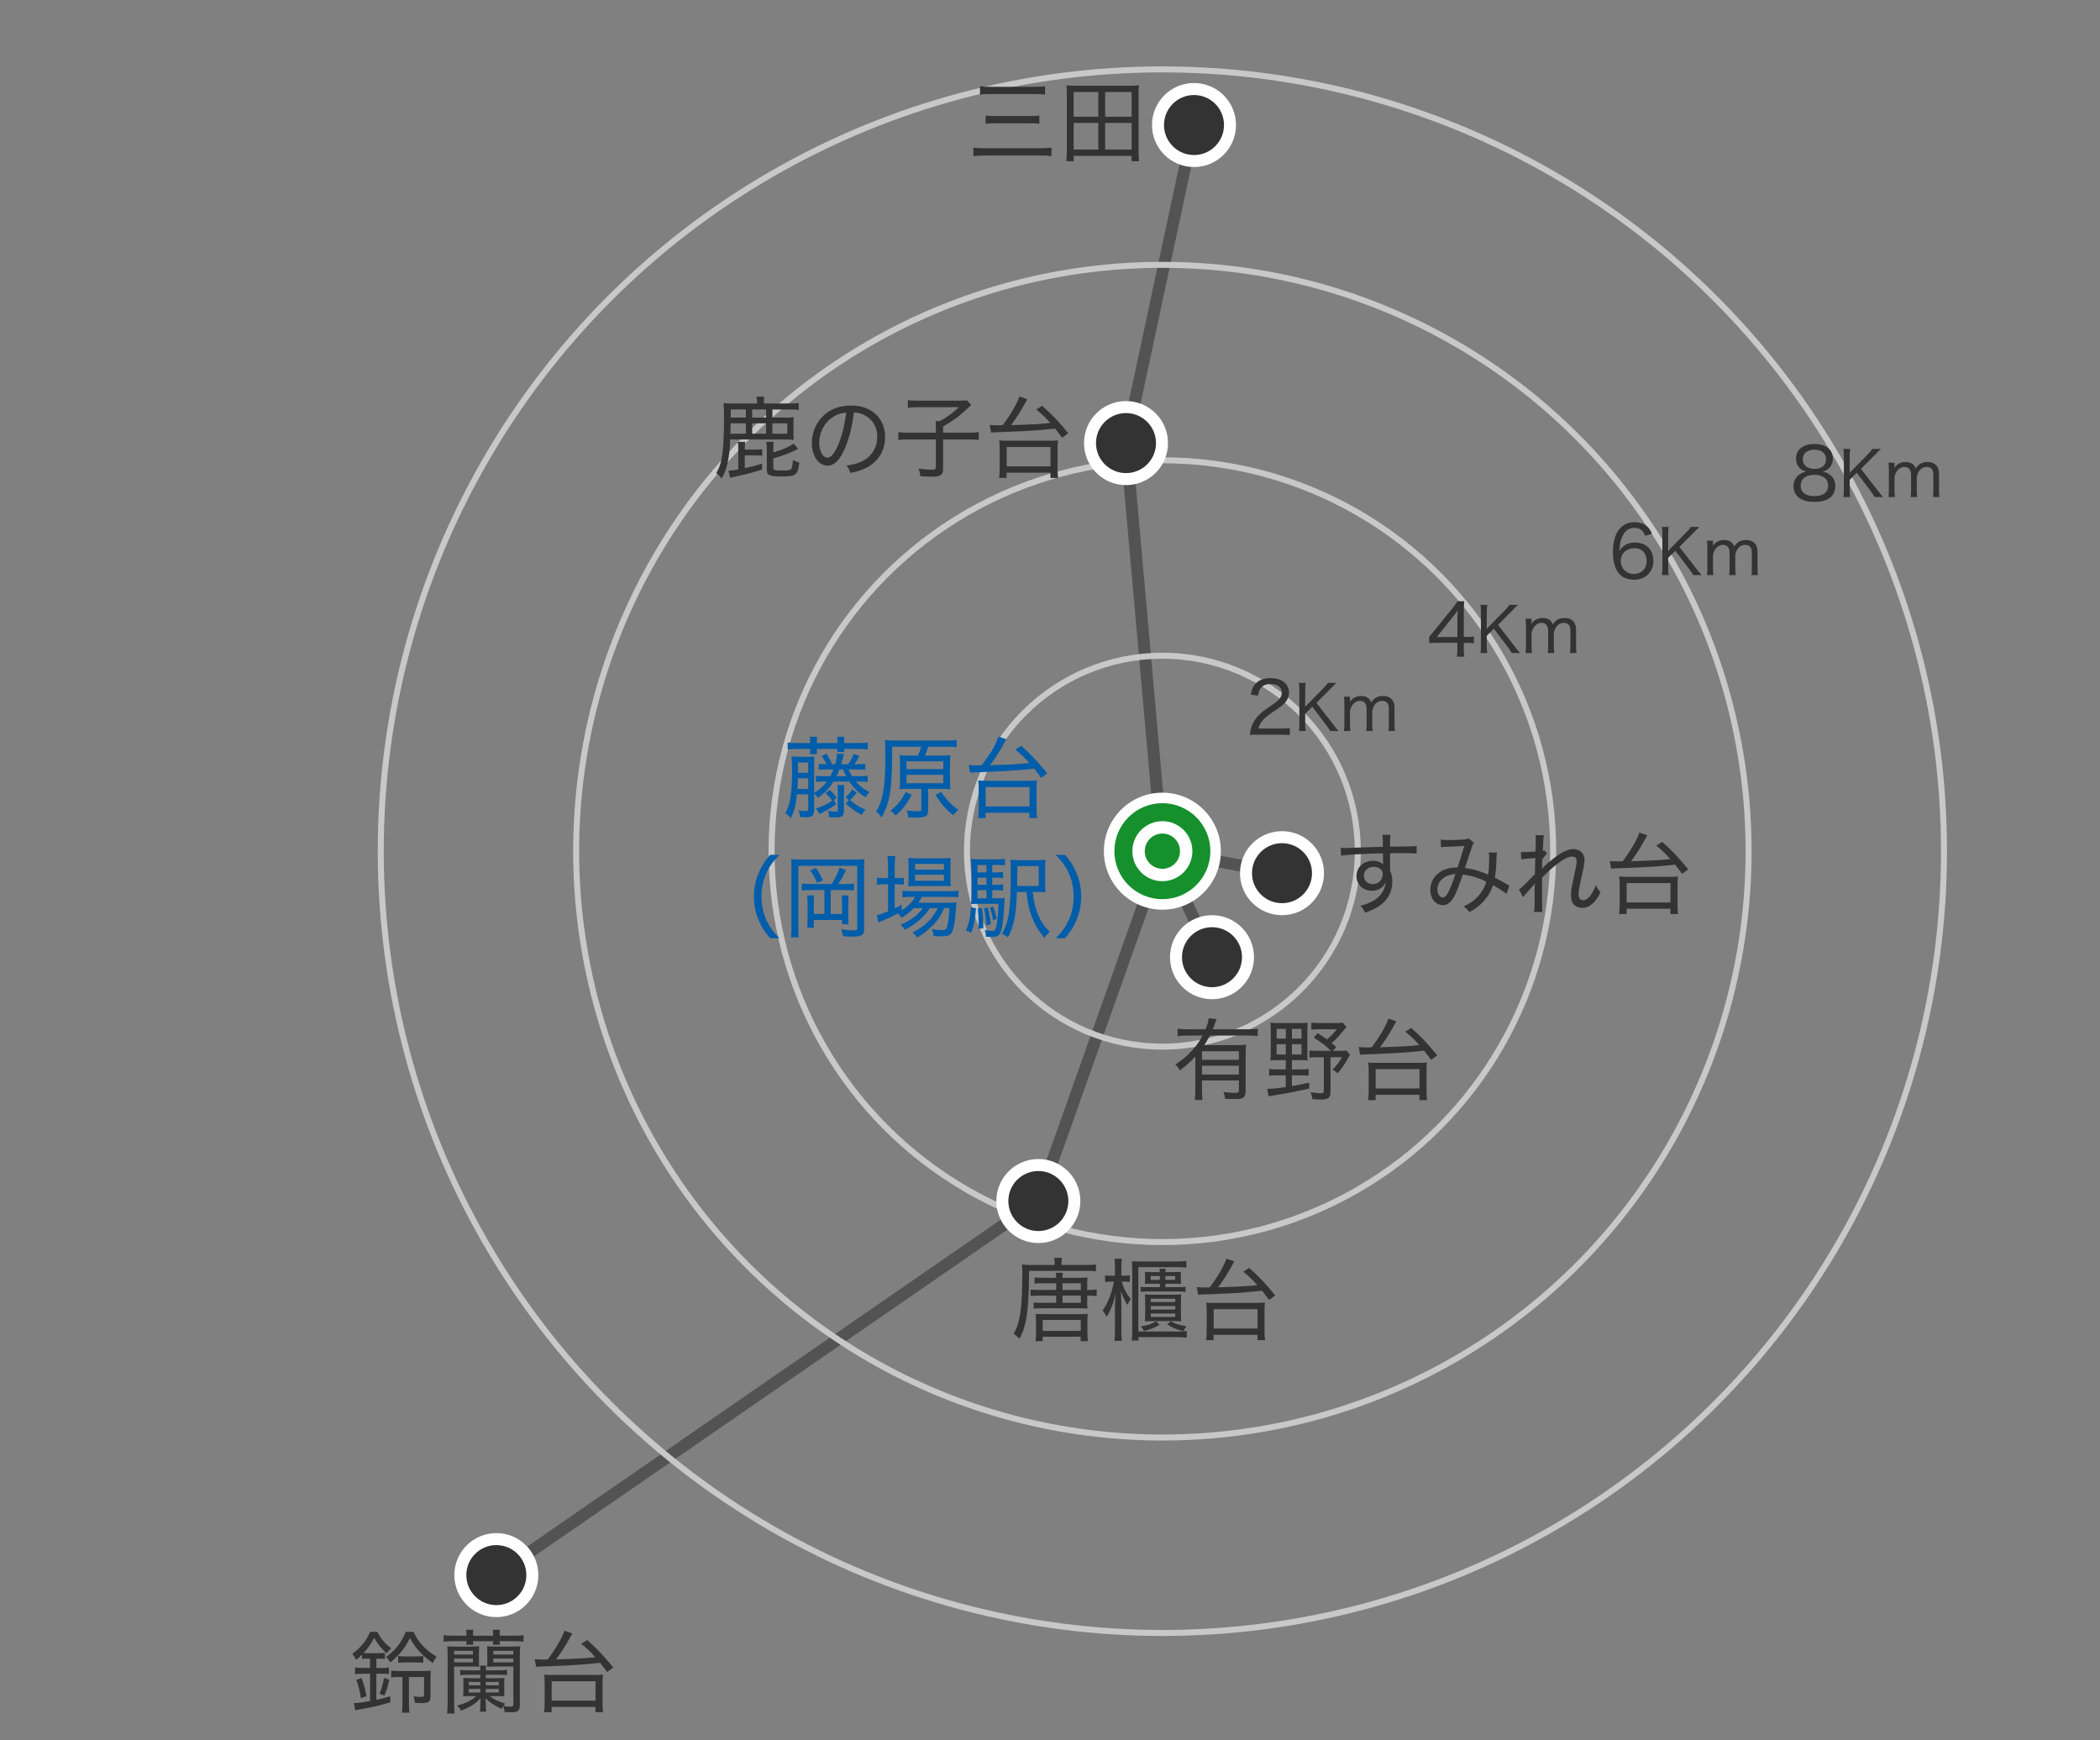 <?xml version="1.0" encoding="utf-8"?>
<!-- Generator: Adobe Illustrator 15.0.0, SVG Export Plug-In . SVG Version: 6.00 Build 0)  -->
<!DOCTYPE svg PUBLIC "-//W3C//DTD SVG 1.1//EN" "http://www.w3.org/Graphics/SVG/1.1/DTD/svg11.dtd">
<svg version="1.1" id="レイヤー_1" xmlns="http://www.w3.org/2000/svg" xmlns:xlink="http://www.w3.org/1999/xlink" x="0px"
	 y="0px" width="350px" height="290px" viewBox="0 0 350 290" enable-background="new 0 0 350 290" xml:space="preserve">
<rect x="0" y="0" width="350" height="290" fill="#808080" stroke="none"/>
<polyline fill="none" stroke="#535353" stroke-width="2" stroke-miterlimit="10" points="199,20.833 187.667,73.833 
	193.729,141.834 173.058,200.13 82.724,262.464 "/>
<polyline fill="none" stroke="#535353" stroke-width="2" stroke-miterlimit="10" points="202,159.5 193.729,141.834 213.667,145.5 
	"/>
<circle fill="none" stroke="#C8C8C8" stroke-miterlimit="10" cx="193.729" cy="141.834" r="32.568"/>
<circle fill="none" stroke="#C8C8C8" stroke-miterlimit="10" cx="193.729" cy="141.834" r="65.136"/>
<circle fill="none" stroke="#C8C8C8" stroke-miterlimit="10" cx="193.729" cy="141.834" r="97.703"/>
<circle fill="none" stroke="#C8C8C8" stroke-miterlimit="10" cx="193.729" cy="141.834" r="130.271"/>
<g>
	<path fill="#333333" d="M175.254,26.018c-0.51-0.075-0.944-0.105-1.814-0.105h-9.27c-0.855,0-1.38,0.03-1.936,0.105v-1.41
		c0.511,0.06,1.051,0.09,1.905,0.09h9.27c0.795,0,1.32-0.03,1.845-0.09V26.018z M163.33,14.364c0.465,0.075,0.93,0.105,1.77,0.105
		h7.229c0.87,0,1.335-0.03,1.845-0.105v1.395c-0.524-0.06-1.005-0.09-1.845-0.09h-7.215c-0.854,0-1.305,0.03-1.784,0.09V14.364z
		 M164.274,19.253c0.391,0.06,0.855,0.09,1.605,0.09h5.744c0.69,0,1.141-0.03,1.605-0.09v1.365c-0.495-0.06-0.915-0.075-1.605-0.075
		h-5.729c-0.72,0-1.2,0.03-1.62,0.075V19.253z"/>
	<path fill="#333333" d="M188.604,26.858v-0.885h-9.66v0.885h-1.229c0.06-0.54,0.09-1.065,0.09-1.785v-9.33
		c0-0.57-0.015-1.02-0.075-1.53c0.57,0.06,1.05,0.075,1.71,0.075h8.67c0.675,0,1.155-0.015,1.725-0.075
		c-0.06,0.48-0.075,0.915-0.075,1.515v9.345c0,0.72,0.03,1.275,0.091,1.785H188.604z M178.944,19.448h4.11v-4.11h-4.11V19.448z
		 M178.944,24.923h4.11v-4.44h-4.11V24.923z M184.194,19.448h4.41v-4.11h-4.41V19.448z M184.194,24.923h4.41v-4.44h-4.41V24.923z"/>
</g>
<g>
	<path fill="#333333" d="M199.222,176.037c-0.825,0.93-1.44,1.471-2.58,2.325c-0.24-0.435-0.39-0.63-0.765-0.976
		c1.05-0.66,1.92-1.395,2.835-2.385c0.72-0.779,1.199-1.47,1.71-2.444h-2.445c-0.705,0-1.215,0.03-1.71,0.09v-1.229
		c0.48,0.06,0.975,0.09,1.71,0.09h2.955c0.3-0.75,0.435-1.215,0.524-1.846l1.306,0.181c-0.09,0.165-0.105,0.225-0.315,0.825
		c-0.135,0.359-0.194,0.539-0.33,0.84h5.82c0.705,0,1.215-0.03,1.68-0.09v1.229c-0.465-0.06-1.035-0.09-1.68-0.09h-6.3
		c-0.391,0.75-0.615,1.125-0.915,1.59h5.34c0.765,0,1.17-0.015,1.604-0.06c-0.045,0.465-0.06,0.944-0.06,1.739v6
		c0,0.569-0.135,0.899-0.45,1.11c-0.255,0.149-0.6,0.209-1.335,0.209c-0.42,0-1.035-0.015-1.649-0.045
		c-0.046-0.494-0.105-0.734-0.271-1.14c0.795,0.104,1.26,0.136,1.845,0.136c0.63,0,0.735-0.061,0.735-0.451v-1.604h-6.149v1.485
		c0,0.779,0.015,1.26,0.074,1.77h-1.274c0.06-0.525,0.09-1.095,0.09-1.77V176.037z M206.481,175.168h-6.149v1.424h6.149V175.168z
		 M200.332,177.582v1.471h6.149v-1.471H200.332z"/>
	<path fill="#333333" d="M213.082,176.652c-0.57,0-1.051,0.016-1.351,0.061c0.045-0.36,0.061-0.871,0.061-1.44v-3.479
		c0-0.615-0.016-1.006-0.061-1.381c0.45,0.045,0.885,0.061,1.41,0.061h3.435c0.66,0,1.021-0.016,1.365-0.061
		c-0.03,0.33-0.045,0.75-0.045,1.381v3.539c0,0.705,0.015,1.065,0.045,1.381c-0.27-0.045-0.72-0.061-1.305-0.061h-1.32v1.545h1.47
		c0.585,0,0.9-0.016,1.32-0.075v1.14c-0.42-0.06-0.705-0.074-1.32-0.074h-1.47v1.785c1.005-0.166,1.545-0.271,2.865-0.586l0.03,0.99
		c-2.221,0.51-3.585,0.78-5.565,1.096c-0.615,0.09-0.795,0.119-1.2,0.225l-0.255-1.26c0.78,0,1.65-0.09,3.105-0.301v-1.949h-1.44
		c-0.569,0-0.915,0.015-1.335,0.074v-1.14c0.375,0.06,0.78,0.075,1.351,0.075h1.425v-1.545H213.082z M212.767,171.447v1.62h1.53
		v-1.62H212.767z M212.767,173.998v1.709h1.53v-1.709H212.767z M215.316,173.067h1.605v-1.62h-1.605V173.067z M215.316,175.707
		h1.605v-1.709h-1.605V175.707z M224.406,171.133c-0.18,0.195-0.18,0.195-0.69,0.824c-0.585,0.721-1.005,1.17-1.77,1.86
		c0.27,0.226,0.39,0.33,0.78,0.66l-0.615,0.63h1.14c0.585,0,0.885-0.016,1.155-0.061l0.585,0.721c-0.78,1.455-1.245,2.13-2.04,3.074
		c-0.3-0.27-0.51-0.42-0.87-0.6c0.72-0.72,1.05-1.17,1.575-2.07h-1.905v5.836c0,0.93-0.404,1.215-1.68,1.215
		c-0.405,0-0.765-0.016-1.365-0.076c-0.074-0.539-0.12-0.75-0.27-1.17c0.735,0.136,1.245,0.195,1.665,0.195
		c0.435,0,0.54-0.074,0.54-0.359v-5.641h-1.08c-0.585,0-0.945,0.016-1.32,0.076v-1.216c0.405,0.06,0.675,0.075,1.32,0.075h2.265
		c-0.81-0.811-1.53-1.365-2.865-2.205l0.66-0.75c0.735,0.465,1.021,0.66,1.545,1.051c0.66-0.556,1.186-1.111,1.65-1.695h-2.955
		c-0.555,0-0.9,0.015-1.305,0.074v-1.185c0.375,0.06,0.75,0.075,1.364,0.075h2.7c0.585,0,0.885-0.016,1.155-0.061L224.406,171.133z"
		/>
	<path fill="#333333" d="M226.462,174.463c0.314,0.045,0.765,0.074,1.215,0.074c0.06,0,0.84-0.015,0.93-0.015
		c1.29-1.681,2.475-3.72,2.79-4.784l1.32,0.449c-0.045,0.075-0.045,0.075-0.511,0.915c-0.614,1.125-1.364,2.295-2.189,3.405
		c3.899-0.121,4.319-0.15,6.54-0.36c-0.931-1.035-1.32-1.396-2.355-2.25l1.005-0.614c1.726,1.545,2.641,2.52,4.335,4.574l-1.02,0.75
		c-0.57-0.766-0.766-1.02-1.17-1.53c-2.025,0.226-2.641,0.271-5.085,0.421c-1.35,0.074-2.085,0.104-3.285,0.149
		c-0.285,0-0.81,0.015-1.545,0.045c-0.255,0.015-0.314,0.015-0.75,0.06L226.462,174.463z M228.021,183.312
		c0.061-0.525,0.09-0.976,0.09-1.5v-3.51c0-0.465-0.029-0.855-0.074-1.26c0.3,0.045,0.689,0.059,1.274,0.059h7.215
		c0.6,0,0.99-0.014,1.305-0.059c-0.06,0.42-0.075,0.734-0.075,1.26v3.51c0,0.569,0.03,1.035,0.091,1.5h-1.275v-0.885h-7.305v0.885
		H228.021z M229.281,181.377h7.305v-3.225h-7.305V181.377z"/>
</g>
<g>
	<path fill="#333333" d="M175.776,210.547c0-0.359-0.03-0.659-0.09-0.944h1.32c-0.061,0.3-0.091,0.569-0.091,0.96v0.225h4.17
		c0.675,0,1.186-0.029,1.575-0.09v1.141c-0.405-0.061-0.825-0.075-1.5-0.075h-9.645c-0.015,4.185-0.165,6.374-0.525,8.234
		c-0.27,1.319-0.569,2.175-1.095,3.09c-0.33-0.375-0.51-0.54-0.944-0.84c0.494-0.885,0.75-1.575,0.96-2.67
		c0.194-0.96,0.314-2.069,0.375-3.329c0.06-1.275,0.104-3.031,0.104-3.976c0-0.765-0.015-1.125-0.075-1.56
		c0.48,0.06,0.885,0.074,1.71,0.074h3.75V210.547z M176.031,213.832h-2.43c-0.45,0-0.87,0.016-1.185,0.061v-1.051
		c0.329,0.061,0.614,0.076,1.17,0.076h2.444c-0.015-0.391-0.03-0.631-0.075-0.84h1.186c-0.045,0.194-0.061,0.42-0.061,0.84h2.955
		c0.585,0,0.9-0.016,1.215-0.061c-0.029,0.3-0.045,0.645-0.045,1.064v1.021h0.345c0.585,0,0.915-0.03,1.23-0.09v1.125
		c-0.57-0.06-0.735-0.075-1.23-0.075h-0.345v1.141c0,0.434,0.016,0.719,0.045,1.004c-0.375-0.029-0.689-0.045-1.185-0.045h-6.54
		c-0.555,0-0.899,0.016-1.245,0.075v-1.034c0.301,0.029,0.601,0.045,1.215,0.045h2.535v-1.186h-2.895
		c-0.63,0-1.021,0.016-1.365,0.061v-1.08c0.3,0.045,0.675,0.06,1.35,0.06h2.91V213.832z M173.781,223.477h-1.199
		c0.06-0.479,0.09-0.854,0.09-1.319v-2.13c0-0.45-0.016-0.75-0.061-1.096c0.36,0.031,0.795,0.045,1.32,0.045h6.104
		c0.51,0,0.9-0.014,1.26-0.045c-0.045,0.36-0.06,0.676-0.06,1.186v2.055c0,0.465,0.015,0.84,0.09,1.305h-1.215v-0.734h-6.33V223.477
		z M173.781,221.768h6.345v-1.815h-6.345V221.768z M180.142,214.942v-1.11h-3.061v1.11H180.142z M177.081,217.088h3.061v-1.186
		h-3.061V217.088z"/>
	<path fill="#333333" d="M185.212,213.562c-0.436,0-0.811,0.029-1.035,0.061v-1.11c0.255,0.045,0.54,0.06,1.035,0.06h0.614v-1.26
		c0-0.811-0.015-1.186-0.074-1.561h1.215c-0.061,0.391-0.075,0.826-0.075,1.545v1.275h0.45c0.435,0,0.66-0.015,0.96-0.06v1.11
		c-0.285-0.045-0.585-0.061-0.945-0.061h-0.405c0.346,1.17,0.766,1.965,1.53,2.91c-0.285,0.359-0.314,0.435-0.57,0.975
		c-0.494-0.75-0.81-1.439-1.095-2.34c0.045,1.125,0.075,1.845,0.075,2.16v4.395c0,0.779,0.03,1.305,0.09,1.77h-1.245
		c0.061-0.449,0.09-1.035,0.09-1.77v-3.84c0-0.314,0.03-1.064,0.105-2.25c-0.375,1.635-0.78,2.7-1.5,3.855
		c-0.21-0.451-0.405-0.75-0.675-1.035c0.945-1.365,1.484-2.73,1.905-4.83H185.212z M189.741,223.372h-1.125
		c0.061-0.495,0.091-1.035,0.091-1.62v-10.064c0-0.6-0.016-1.064-0.061-1.529c0.465,0.029,0.84,0.045,1.545,0.045h6
		c0.615,0,1.05-0.031,1.529-0.105v1.125c-0.404-0.045-0.81-0.075-1.425-0.075h-6.569v10.725h6.63c0.6,0,0.989-0.03,1.439-0.09v1.125
		c-0.465-0.06-0.915-0.091-1.529-0.091h-6.525V223.372z M193.312,213.907h-1.11c-0.899,0-1.095,0-1.395,0.03
		c0.03-0.285,0.045-0.42,0.045-0.766v-0.465c0-0.345-0.015-0.479-0.045-0.779c0.27,0.029,0.675,0.045,1.395,0.045h1.11
		c-0.016-0.256-0.03-0.36-0.061-0.555h1.035c-0.03,0.18-0.045,0.314-0.06,0.555h1.26c0.735,0,1.064-0.016,1.365-0.045
		c-0.045,0.3-0.045,0.42-0.045,0.779v0.465c0,0.346,0.015,0.496,0.045,0.766c-0.21-0.03-0.48-0.03-1.365-0.03h-1.26v0.57h2.175
		c0.57,0,0.84-0.015,1.185-0.06v0.854c-0.375-0.045-0.645-0.06-1.185-0.06h-5.145c-0.525,0-0.795,0.015-1.141,0.06v-0.854
		c0.315,0.045,0.57,0.06,1.141,0.06h2.055V213.907z M193.267,220.732c-0.78,0.494-1.5,0.779-2.61,1.064
		c-0.149-0.33-0.27-0.51-0.51-0.795c1.125-0.15,1.74-0.359,2.52-0.824L193.267,220.732z M196.821,218.812
		c0,0.689,0.015,1.08,0.06,1.365c-0.39-0.031-0.795-0.045-1.515-0.045h-3c-0.705,0-1.08,0.014-1.56,0.045
		c0.045-0.301,0.06-0.676,0.06-1.365v-1.68c0-0.615-0.015-1.051-0.045-1.44c0.465,0.03,0.811,0.045,1.455,0.045h3.18
		c0.735,0,0.99-0.015,1.41-0.06c-0.03,0.42-0.045,0.81-0.045,1.455V218.812z M191.781,212.633v0.629h1.53v-0.629H191.781z
		 M191.797,216.967h4.079v-0.555h-4.079V216.967z M191.797,218.213h4.079v-0.586h-4.079V218.213z M191.797,219.442h4.079v-0.57
		h-4.079V219.442z M194.227,213.262h1.635v-0.629h-1.635V213.262z M195.126,220.162c0.811,0.465,1.44,0.66,2.625,0.825
		c-0.225,0.284-0.359,0.495-0.51,0.825c-1.125-0.271-1.89-0.586-2.715-1.125L195.126,220.162z"/>
	<path fill="#333333" d="M199.462,214.463c0.314,0.045,0.765,0.074,1.215,0.074c0.06,0,0.84-0.015,0.93-0.015
		c1.29-1.681,2.475-3.72,2.79-4.784l1.32,0.449c-0.045,0.075-0.045,0.075-0.511,0.915c-0.614,1.125-1.364,2.295-2.189,3.405
		c3.899-0.121,4.319-0.15,6.54-0.36c-0.931-1.035-1.32-1.396-2.355-2.25l1.005-0.614c1.726,1.545,2.641,2.52,4.335,4.574l-1.02,0.75
		c-0.57-0.766-0.766-1.02-1.17-1.53c-2.025,0.226-2.641,0.271-5.085,0.421c-1.35,0.074-2.085,0.104-3.285,0.149
		c-0.285,0-0.81,0.015-1.545,0.045c-0.255,0.015-0.314,0.015-0.75,0.06L199.462,214.463z M201.021,223.312
		c0.061-0.525,0.09-0.976,0.09-1.5v-3.51c0-0.465-0.029-0.855-0.074-1.26c0.3,0.045,0.689,0.059,1.274,0.059h7.215
		c0.6,0,0.99-0.014,1.305-0.059c-0.06,0.42-0.075,0.734-0.075,1.26v3.51c0,0.569,0.03,1.035,0.091,1.5h-1.275v-0.885h-7.305v0.885
		H201.021z M202.281,221.377h7.305v-3.225h-7.305V221.377z"/>
</g>
<g>
	<path fill="#333333" d="M61.317,276.387c-0.359,0-0.705,0.016-0.975,0.061v-0.734c-0.345,0.345-0.525,0.51-0.99,0.885
		c-0.225-0.495-0.314-0.615-0.66-0.99c1.471-1.109,2.34-2.16,3-3.689h1.2c0.6,1.185,1.11,1.785,2.31,2.76
		c-0.314,0.255-0.51,0.479-0.765,0.84c-1.02-0.99-1.485-1.575-2.085-2.609c-0.479,0.975-0.945,1.635-1.755,2.534
		c0.315,0.03,0.435,0.03,0.72,0.03h1.875c0.436,0,0.69-0.016,0.96-0.061v1.035c-0.285-0.045-0.54-0.061-0.975-0.061h-0.45v1.545
		h0.795c0.57,0,0.99-0.014,1.305-0.074v1.095c-0.39-0.045-0.705-0.06-1.305-0.06h-0.795v4.35c0.975-0.21,1.335-0.301,2.325-0.6v1.02
		c-1.65,0.495-3.015,0.811-4.98,1.154c-0.435,0.076-0.63,0.121-0.869,0.181l-0.226-1.215c0.69,0,1.335-0.091,2.7-0.33v-4.56h-1.08
		c-0.6,0-1.02,0.029-1.425,0.074v-1.109c0.42,0.061,0.81,0.074,1.439,0.074h1.065v-1.545H61.317z M60.147,282.973
		c-0.194-1.275-0.359-1.905-0.765-3.061l0.885-0.3c0.39,1.095,0.615,1.905,0.825,3.03L60.147,282.973z M63.253,282.237
		c0.39-0.99,0.569-1.62,0.734-2.655l0.915,0.315c-0.255,1.065-0.45,1.68-0.825,2.64L63.253,282.237z M68.922,271.918
		c0.57,1.185,1.035,1.859,1.875,2.654c0.556,0.555,1.17,1.006,1.95,1.471c-0.255,0.375-0.435,0.719-0.6,1.08
		c-1.755-1.216-2.88-2.431-3.825-4.17c-0.915,1.799-1.71,2.774-3.27,4.064c-0.285-0.436-0.45-0.66-0.705-0.93
		c1.5-1.021,2.535-2.34,3.285-4.17H68.922z M66.673,279.447c-0.705,0-0.945,0.016-1.471,0.075v-1.155
		c0.42,0.061,0.795,0.075,1.575,0.075h3.57c0.765,0,1.154-0.015,1.454-0.06c-0.045,0.39-0.06,0.734-0.06,1.424v2.836
		c0,0.944-0.3,1.154-1.59,1.154c-0.285,0-0.615-0.015-0.99-0.045c-0.045-0.465-0.104-0.734-0.225-1.095
		c0.465,0.075,0.84,0.104,1.2,0.104c0.449,0,0.54-0.06,0.54-0.345v-2.97h-2.521v4.26c0,0.825,0.03,1.26,0.09,1.68h-1.26
		c0.061-0.39,0.09-0.869,0.09-1.695v-4.244H66.673z M66.357,275.922c0.345,0.076,0.645,0.09,1.229,0.09h1.756
		c0.6,0,0.885-0.014,1.199-0.09v1.155c-0.359-0.045-0.614-0.06-1.199-0.06h-1.756c-0.555,0-0.885,0.015-1.229,0.074V275.922z"/>
	<path fill="#333333" d="M77.742,272.428c0-0.36,0-0.555-0.045-0.855h1.186c-0.045,0.301-0.045,0.465-0.045,0.87v0.12h3.345v-0.12
		c0-0.375-0.016-0.569-0.045-0.87h1.185c-0.045,0.285-0.045,0.495-0.045,0.87v0.12h2.4c0.689,0,1.124-0.029,1.574-0.09v1.095
		c-0.465-0.075-0.87-0.09-1.545-0.09h-2.43c0,0.255,0.015,0.375,0.045,0.585h-1.185c0.029-0.24,0.045-0.359,0.045-0.585h-3.345
		c0.015,0.271,0.015,0.36,0.045,0.585h-1.186c0.03-0.21,0.045-0.346,0.045-0.585h-2.25c-0.675,0-1.109,0.03-1.56,0.09v-1.095
		c0.45,0.061,0.885,0.09,1.575,0.09h2.234V272.428z M78.583,274.377c0.6,0,0.869-0.015,1.289-0.06
		c-0.029,0.36-0.045,0.69-0.045,1.095v1.275c0,0.6,0,0.765,0.03,1.05c-0.33-0.03-0.765-0.045-1.305-0.045h-2.865v5.925
		c0,0.824,0.016,1.305,0.09,1.904h-1.26c0.061-0.645,0.09-1.14,0.09-1.949v-7.635c0-0.75-0.015-1.125-0.06-1.62
		c0.39,0.045,0.84,0.06,1.545,0.06H78.583z M75.688,275.697h3.135v-0.615h-3.135V275.697z M75.688,277.002h3.135v-0.629h-3.135
		V277.002z M86.638,284.157c0,0.899-0.346,1.17-1.471,1.17c-0.255,0-0.465-0.015-1.064-0.045c-0.045-0.435-0.105-0.646-0.24-0.976
		c-0.12,0.166-0.15,0.226-0.255,0.45c-1.245-0.585-1.95-1.05-2.685-1.784c0.045,0.629,0.045,0.75,0.045,0.914v0.48
		c0,0.33,0.015,0.585,0.06,0.855h-1.035c0.045-0.256,0.061-0.496,0.061-0.841v-0.465c0-0.284,0.015-0.51,0.045-0.93
		c-0.69,0.69-1.021,0.96-1.665,1.319c-0.555,0.315-0.975,0.51-1.59,0.75c-0.21-0.375-0.375-0.57-0.675-0.824
		c1.529-0.45,2.399-0.885,3.225-1.605h-0.915c-0.495,0-0.915,0.016-1.29,0.03c0.03-0.3,0.045-0.63,0.045-1.005v-0.99
		c0-0.51-0.015-0.75-0.03-1.05c0.36,0.015,0.721,0.03,1.261,0.03h1.59v-0.57h-2.055c-0.556,0-0.945,0.016-1.306,0.061v-0.871
		c0.36,0.061,0.78,0.076,1.32,0.076h2.04c-0.016-0.391-0.016-0.541-0.061-0.795h1.035c-0.045,0.284-0.06,0.494-0.06,0.795h2.189
		c0.601,0,0.96-0.016,1.35-0.076v0.871c-0.374-0.045-0.779-0.061-1.35-0.061h-2.189v0.57h1.875c0.51,0,0.885-0.016,1.229-0.03
		c-0.03,0.315-0.03,0.495-0.03,0.944v1.065c0,0.54,0,0.646,0.03,1.035c-0.36-0.015-0.81-0.03-1.229-0.03h-1.245
		c0.75,0.57,1.439,0.885,2.609,1.26c-0.149,0.18-0.21,0.226-0.314,0.375c0.375,0.075,0.87,0.135,1.17,0.135
		c0.404,0,0.495-0.074,0.495-0.389v-6.315h-3.03c-0.525,0-1.005,0.015-1.35,0.045c0.045-0.33,0.045-0.524,0.045-1.065v-1.26
		c0-0.345-0.016-0.734-0.045-1.095c0.359,0.045,0.765,0.06,1.395,0.06h2.58c0.689,0,1.155-0.015,1.56-0.06
		c-0.06,0.479-0.074,0.931-0.074,1.62V284.157z M80.053,280.258h-1.92v0.569h1.92V280.258z M80.053,281.428h-1.92v0.6h1.92V281.428z
		 M83.143,280.827v-0.569h-2.175v0.569H83.143z M83.143,282.027v-0.6h-2.175v0.6H83.143z M82.228,275.697h3.33v-0.615h-3.33V275.697
		z M82.228,277.002h3.33v-0.629h-3.33V277.002z"/>
	<path fill="#333333" d="M89.128,276.463c0.314,0.045,0.765,0.074,1.215,0.074c0.06,0,0.84-0.015,0.93-0.015
		c1.29-1.681,2.475-3.72,2.79-4.784l1.32,0.449c-0.045,0.075-0.045,0.075-0.511,0.915c-0.614,1.125-1.364,2.295-2.189,3.405
		c3.899-0.121,4.319-0.15,6.54-0.36c-0.931-1.035-1.32-1.396-2.355-2.25l1.005-0.614c1.726,1.545,2.641,2.52,4.335,4.574l-1.02,0.75
		c-0.57-0.766-0.766-1.02-1.17-1.53c-2.025,0.226-2.641,0.271-5.085,0.421c-1.35,0.074-2.085,0.104-3.285,0.149
		c-0.285,0-0.81,0.015-1.545,0.045c-0.255,0.015-0.314,0.015-0.75,0.06L89.128,276.463z M90.688,285.312
		c0.061-0.525,0.09-0.976,0.09-1.5v-3.51c0-0.465-0.029-0.855-0.074-1.26c0.3,0.045,0.689,0.059,1.274,0.059h7.215
		c0.6,0,0.99-0.014,1.305-0.059c-0.06,0.42-0.075,0.734-0.075,1.26v3.51c0,0.569,0.03,1.035,0.091,1.5h-1.275v-0.885h-7.305v0.885
		H90.688z M91.947,283.377h7.305v-3.225h-7.305V283.377z"/>
</g>
<g>
	<path fill="#333333" d="M131.195,69.582c0.51,0,0.78-0.015,1.095-0.06c-0.03,0.36-0.045,0.63-0.045,1.065v1.635
		c0,0.42,0.015,0.735,0.061,1.065c-0.36-0.045-0.676-0.06-1.17-0.06H121.7c-0.06,1.62-0.194,2.79-0.42,3.855
		c-0.225,1.05-0.479,1.71-1.005,2.67c-0.345-0.465-0.404-0.54-0.899-0.915c0.51-0.885,0.734-1.515,0.93-2.61
		c0.24-1.365,0.36-3.51,0.36-6.645c0-1.5-0.016-1.785-0.061-2.415c0.465,0.06,0.885,0.075,1.71,0.075h3.855v-0.18
		c0-0.465-0.03-0.735-0.091-0.975h1.306c-0.061,0.255-0.075,0.495-0.075,0.99v0.165h4.2c0.63,0,1.17-0.03,1.604-0.09v1.155
		c-0.36-0.06-0.765-0.075-1.515-0.075h-2.865v1.35H131.195z M125.811,74.921c0.555,0,0.885-0.015,1.229-0.075v1.095
		c-0.359-0.045-0.645-0.06-1.229-0.06h-1.68v2.13c1.005-0.21,1.62-0.375,2.88-0.765v1.005c-1.92,0.585-2.445,0.735-4.455,1.155
		c-0.15,0.03-0.435,0.105-0.855,0.21l-0.3-1.185c0.511-0.03,0.825-0.06,1.65-0.21v-3.465c0-0.555-0.03-0.84-0.075-1.125h1.23
		c-0.061,0.3-0.075,0.63-0.075,1.125v0.165H125.811z M124.311,70.542h-2.535l-0.045,1.725h2.58V70.542z M124.311,68.231h-2.52v1.35
		h2.52V68.231z M127.686,68.231h-2.325v1.35h2.325V68.231z M127.686,72.266v-1.725h-2.325v1.725H127.686z M128.886,75.386
		c1.604-0.465,2.835-1.02,3.359-1.485l0.78,0.9c-0.465,0.21-0.465,0.21-0.675,0.315c-0.886,0.435-2.19,0.915-3.465,1.275v1.56
		c0,0.39,0.194,0.45,1.574,0.45c1.516,0,1.575-0.06,1.695-1.755c0.495,0.255,0.585,0.285,1.064,0.42
		c-0.255,2.1-0.539,2.325-2.895,2.325c-2.069,0-2.52-0.195-2.52-1.05v-3.585c0-0.495-0.03-0.81-0.075-1.125h1.215
		c-0.045,0.345-0.06,0.6-0.06,1.14V75.386z M131.21,72.266v-1.725h-2.475v1.725H131.21z"/>
	<path fill="#333333" d="M143.841,76.781c1.499-0.795,2.369-2.265,2.369-4.005c0-1.635-0.795-2.955-2.22-3.645
		c-0.524-0.255-0.944-0.36-1.68-0.405c-0.255,2.205-0.795,4.41-1.5,6c-0.855,1.965-1.755,2.865-2.88,2.865
		c-1.515,0-2.625-1.605-2.625-3.795c0-1.56,0.57-3.06,1.605-4.2c1.215-1.335,2.895-2.025,4.935-2.025c3.404,0,5.67,2.1,5.67,5.265
		c0,2.325-1.186,4.185-3.285,5.189c-0.72,0.345-1.35,0.54-2.505,0.78c-0.195-0.6-0.3-0.795-0.646-1.215
		C142.386,77.381,143.105,77.171,143.841,76.781z M138.876,69.461c-1.455,0.915-2.34,2.565-2.34,4.35c0,1.365,0.6,2.445,1.38,2.445
		c0.585,0,1.154-0.69,1.77-2.1c0.6-1.395,1.14-3.54,1.335-5.4C140.15,68.832,139.535,69.026,138.876,69.461z"/>
	<path fill="#333333" d="M155.976,71.201c0-0.405-0.015-0.735-0.045-1.035h0.72c1.26-0.705,1.98-1.23,3.15-2.31h-6.885
		c-0.66,0-1.17,0.03-1.605,0.09v-1.275c0.48,0.06,0.945,0.09,1.605,0.09h7.034c0.646,0,0.93-0.015,1.2-0.06l0.72,0.795
		c-0.45,0.405-0.45,0.405-1.29,1.17c-0.87,0.795-1.875,1.515-3.39,2.385v1.05h4.05c0.915,0,1.365-0.015,1.89-0.09v1.305
		c-0.569-0.075-1.034-0.09-1.875-0.09h-4.064v4.83c0,1.095-0.405,1.38-1.95,1.38c-0.435,0-0.81-0.015-1.845-0.09
		c-0.075-0.6-0.12-0.795-0.3-1.275c0.899,0.135,1.53,0.195,2.16,0.195c0.585,0,0.72-0.075,0.72-0.42v-4.62h-4.365
		c-0.779,0-1.305,0.03-1.89,0.09v-1.305c0.54,0.06,1.065,0.09,1.935,0.09h4.32V71.201z"/>
	<path fill="#333333" d="M164.961,70.796c0.314,0.045,0.765,0.075,1.215,0.075c0.06,0,0.84-0.015,0.93-0.015
		c1.29-1.68,2.475-3.72,2.79-4.785l1.32,0.45c-0.045,0.075-0.045,0.075-0.511,0.915c-0.614,1.125-1.364,2.295-2.189,3.405
		c3.899-0.12,4.319-0.15,6.54-0.36c-0.931-1.035-1.32-1.395-2.355-2.25l1.005-0.615c1.726,1.545,2.641,2.52,4.335,4.575l-1.02,0.75
		c-0.57-0.765-0.766-1.02-1.17-1.53c-2.025,0.225-2.641,0.27-5.085,0.42c-1.35,0.075-2.085,0.105-3.285,0.15
		c-0.285,0-0.81,0.015-1.545,0.045c-0.255,0.015-0.314,0.015-0.75,0.06L164.961,70.796z M166.521,79.646
		c0.061-0.525,0.09-0.975,0.09-1.5v-3.51c0-0.465-0.029-0.855-0.074-1.26c0.3,0.045,0.689,0.06,1.274,0.06h7.215
		c0.6,0,0.99-0.015,1.305-0.06c-0.06,0.42-0.075,0.735-0.075,1.26v3.51c0,0.57,0.03,1.035,0.091,1.5h-1.275v-0.885h-7.305v0.885
		H166.521z M167.78,77.711h7.305v-3.225h-7.305V77.711z"/>
</g>
<g>
	<path fill="#333333" d="M230.464,139.983c-0.016-0.405-0.03-0.555-0.075-0.87h1.35c-0.06,0.465-0.075,0.69-0.075,1.965
		c2.806-0.015,3.945-0.045,4.44-0.105v1.26c-0.57-0.06-1.11-0.075-2.76-0.075c-0.21,0-0.466,0-1.665,0.015c0,0.885,0,0.885,0,2.88
		c0.27,0.645,0.375,1.14,0.375,1.86c0,1.62-0.69,2.955-2.056,3.96c-0.63,0.45-1.26,0.766-2.475,1.215
		c-0.3-0.6-0.405-0.765-0.765-1.154c1.935-0.525,3.09-1.26,3.734-2.431c0.271-0.479,0.391-0.915,0.436-1.515
		c-0.15,0.314-0.24,0.48-0.405,0.66c-0.45,0.51-1.11,0.779-1.89,0.779c-1.47,0-2.55-1.035-2.55-2.444c0-1.47,1.17-2.55,2.774-2.55
		c0.705,0,1.29,0.21,1.665,0.6v-0.105c-0.015-0.135-0.03-0.915-0.03-1.74c-2.564,0.045-6.06,0.24-6.989,0.39l-0.045-1.29
		c0.3,0.015,0.42,0.015,0.645,0.015c0.405,0,0.495,0,2.76-0.09c1.275-0.045,1.936-0.06,3.615-0.105L230.464,139.983z
		 M227.313,145.893c0,0.84,0.6,1.425,1.47,1.425c0.976,0,1.665-0.676,1.665-1.65c0-0.36-0.09-0.585-0.3-0.795
		c-0.3-0.285-0.72-0.435-1.185-0.435C228.019,144.438,227.313,145.068,227.313,145.893z"/>
	<path fill="#333333" d="M240.124,139.894c0.375,0.06,0.75,0.09,1.454,0.09c0.825,0,2.115-0.06,2.61-0.12
		c0.271-0.03,0.39-0.075,0.555-0.18l0.915,0.75c-0.21,0.285-0.24,0.36-0.825,2.16c-0.27,0.81-0.374,1.155-0.689,2.04
		c1.305,0.15,2.445,0.48,3.87,1.11c0.135-0.81,0.18-1.53,0.18-2.955c0-0.33-0.015-0.48-0.06-0.75l1.35,0.03
		c-0.045,0.285-0.061,0.405-0.075,0.945c-0.03,1.47-0.075,2.025-0.27,3.24c0.915,0.45,1.185,0.6,2.024,1.094
		c0.105,0.061,0.21,0.121,0.405,0.211l-0.48,1.395c-0.465-0.391-1.229-0.885-2.25-1.455c-0.39,1.125-0.824,1.859-1.574,2.686
		c-0.69,0.75-1.44,1.319-2.355,1.799c-0.39-0.494-0.524-0.629-0.96-0.944c1.125-0.54,1.755-0.976,2.4-1.694
		c0.66-0.721,1.14-1.576,1.364-2.431c-1.274-0.645-2.414-0.99-3.914-1.185c-0.601,1.77-1.035,2.911-1.425,3.629
		c-0.556,1.006-1.141,1.471-1.891,1.471c-0.705,0-1.41-0.45-1.77-1.125c-0.195-0.375-0.33-0.96-0.33-1.5
		c0-1.215,0.675-2.34,1.8-3.015c0.78-0.45,1.56-0.63,2.745-0.66c0.465-1.395,0.66-1.995,1.125-3.585
		c-0.9,0.075-1.05,0.075-2.76,0.15c-0.57,0.015-0.795,0.03-1.125,0.075L240.124,139.894z M240.244,146.583
		c-0.436,0.435-0.676,1.035-0.676,1.636c0,0.75,0.405,1.334,0.9,1.334c0.585,0,1.14-1.035,2.115-3.915
		C241.519,145.728,240.813,146.013,240.244,146.583z"/>
	<path fill="#333333" d="M253.159,148.203c0.284-0.195,0.494-0.359,0.93-0.795c0.569-0.555,1.41-1.41,1.725-1.74
		c0-0.225,0.016-0.69,0.03-1.395c0.015-0.435,0.015-0.435,0.045-1.29c-1.74,0.12-1.979,0.135-2.34,0.21l-0.061-1.23
		c0.24,0.03,0.33,0.03,0.511,0.03c0.225,0,0.87-0.03,1.92-0.105c0.029-1.065,0.045-1.755,0.045-2.084c0-0.195-0.016-0.36-0.03-0.645
		l1.38,0.03c-0.075,0.36-0.12,0.975-0.18,2.595c0.12-0.015,0.149-0.03,0.27-0.075l0.436,0.525c-0.21,0.165-0.375,0.375-0.78,0.93
		c0,0.15-0.015,0.255-0.015,0.33c0,0.18-0.016,0.3-0.016,0.345c-0.015,0.6-0.015,0.615-0.045,0.915l0.03,0.015
		c0.21-0.315,0.795-0.854,1.89-1.709c1.365-1.08,2.43-1.575,3.33-1.575c1.11,0,1.845,0.72,1.845,1.815
		c0,0.645-0.03,0.795-0.675,3.69c-0.21,0.96-0.315,1.605-0.315,2.055c0,0.615,0.285,0.96,0.825,0.96c0.36,0,0.84-0.315,1.186-0.81
		c0.359-0.51,0.675-1.141,0.854-1.71c0.271,0.524,0.39,0.72,0.795,1.229c-0.435,0.795-0.6,1.065-0.96,1.485
		c-0.615,0.72-1.305,1.079-2.085,1.079c-0.435,0-0.854-0.119-1.14-0.329c-0.51-0.36-0.735-0.915-0.735-1.755
		c0-0.766,0.03-0.975,0.601-3.615c0.255-1.14,0.345-1.71,0.345-2.085c0-0.495-0.271-0.765-0.765-0.765
		c-0.99,0-2.82,1.275-4.995,3.51c-0.015,0.766-0.015,1.17-0.015,1.516c0,2.594,0.015,3.734,0.06,4.199h-1.395
		c0.104-0.63,0.104-0.66,0.104-3.824c0-0.346,0.015-0.586,0.061-0.916l-0.03-0.015c-0.09,0.149-0.135,0.194-0.285,0.375
		c-0.255,0.315-0.255,0.315-0.675,0.78c-0.165,0.164-0.36,0.39-0.615,0.675c-0.195,0.225-0.255,0.3-0.375,0.479L253.159,148.203z"/>
	<path fill="#333333" d="M268.294,143.463c0.314,0.045,0.765,0.075,1.215,0.075c0.06,0,0.84-0.015,0.93-0.015
		c1.29-1.68,2.475-3.72,2.79-4.785l1.32,0.45c-0.045,0.075-0.045,0.075-0.511,0.915c-0.614,1.125-1.364,2.295-2.189,3.405
		c3.899-0.12,4.319-0.15,6.54-0.36c-0.931-1.035-1.32-1.395-2.355-2.25l1.005-0.615c1.726,1.545,2.641,2.52,4.335,4.575l-1.02,0.75
		c-0.57-0.765-0.766-1.02-1.17-1.53c-2.025,0.225-2.641,0.27-5.085,0.42c-1.35,0.075-2.085,0.105-3.285,0.15
		c-0.285,0-0.81,0.015-1.545,0.045c-0.255,0.015-0.314,0.015-0.75,0.06L268.294,143.463z M269.854,152.312
		c0.061-0.524,0.09-0.975,0.09-1.5v-3.51c0-0.465-0.029-0.854-0.074-1.259c0.3,0.045,0.689,0.06,1.274,0.06h7.215
		c0.6,0,0.99-0.015,1.305-0.06c-0.06,0.42-0.075,0.735-0.075,1.259v3.51c0,0.57,0.03,1.035,0.091,1.5h-1.275v-0.885h-7.305v0.885
		H269.854z M271.113,150.378h7.305v-3.225h-7.305V150.378z"/>
</g>
<g>
	<path fill="#333333" d="M209.699,122.422c-0.804,0-0.996,0.012-1.392,0.048c0.12-0.911,0.156-1.104,0.336-1.559
		c0.312-0.792,0.815-1.476,1.583-2.147c0.396-0.348,0.684-0.552,1.871-1.355c1.14-0.768,1.535-1.283,1.535-2.003
		c0-0.875-0.731-1.427-1.871-1.427c-0.779,0-1.343,0.252-1.691,0.756c-0.216,0.312-0.312,0.6-0.407,1.188l-1.212-0.181
		c0.168-0.863,0.372-1.319,0.78-1.787c0.563-0.635,1.415-0.959,2.519-0.959c1.871,0,3.082,0.947,3.082,2.41
		c0,0.564-0.204,1.128-0.563,1.56c-0.384,0.479-0.684,0.72-2.051,1.631c-1.583,1.056-2.195,1.739-2.507,2.807h3.706
		c0.636,0,1.127-0.023,1.547-0.084v1.163c-0.516-0.048-0.924-0.06-1.571-0.06H209.699z"/>
	<path fill="#333333" d="M222.121,120.617c0.593,0.78,0.697,0.905,0.988,1.196h-1.415c-0.156-0.291-0.354-0.604-0.624-0.947
		l-2.353-3.101l-1.187,1.176v1.654c0,0.552,0.021,0.822,0.094,1.218h-1.145c0.062-0.396,0.083-0.708,0.083-1.218v-5.588
		c0-0.51-0.021-0.812-0.083-1.218h1.145c-0.072,0.333-0.094,0.687-0.094,1.218v2.758l3.019-3.07
		c0.396-0.396,0.572-0.614,0.738-0.905h1.447c-0.375,0.364-0.521,0.5-1.083,1.082l-2.247,2.248L222.121,120.617z"/>
	<path fill="#333333" d="M223.989,121.813c0.053-0.396,0.073-0.708,0.073-1.228v-3.268c0-0.573-0.021-0.854-0.073-1.229h1.01v0.521
		c0,0.031-0.011,0.188-0.011,0.219c-0.01,0.094-0.01,0.094-0.01,0.155c0.374-0.655,1.04-1.009,1.873-1.009
		c0.593,0,1.04,0.166,1.353,0.51c0.156,0.156,0.219,0.281,0.322,0.572c0.521-0.77,1.083-1.082,1.967-1.082
		c0.688,0,1.208,0.208,1.53,0.624c0.281,0.344,0.396,0.771,0.396,1.415v2.581c0,0.541,0.021,0.843,0.072,1.218h-1.092
		c0.062-0.416,0.072-0.655,0.072-1.228v-2.425c0-0.635-0.114-0.968-0.427-1.187c-0.177-0.125-0.416-0.188-0.707-0.188
		c-0.489,0-0.947,0.26-1.26,0.718c-0.188,0.271-0.364,0.771-0.364,1.03v2.061c0,0.541,0.021,0.843,0.073,1.218h-1.093
		c0.052-0.375,0.073-0.687,0.073-1.228v-2.425c0-0.905-0.386-1.374-1.124-1.374c-0.469,0-0.958,0.291-1.28,0.76
		c-0.177,0.26-0.364,0.78-0.364,0.988v2.051c0,0.51,0.021,0.801,0.073,1.228H223.989z"/>
</g>
<g>
	<path fill="#333333" d="M238.198,106.104c0.275-0.312,0.54-0.611,0.827-0.983l2.986-3.694c0.432-0.527,0.648-0.815,0.912-1.247
		h1.115c-0.061,0.731-0.072,1.079-0.072,2.027v3.934h0.444c0.479,0,0.791-0.024,1.235-0.084v1.14
		c-0.456-0.061-0.732-0.084-1.235-0.084h-0.444v0.995c0,0.588,0.024,0.888,0.096,1.319h-1.271c0.084-0.408,0.107-0.768,0.107-1.331
		v-0.983h-3.25c-0.684,0-1.031,0.012-1.451,0.048V106.104z M242.899,103.274c0-0.636,0.012-0.996,0.061-1.583
		c-0.24,0.359-0.48,0.684-0.864,1.151l-2.626,3.31h3.43V103.274z"/>
	<path fill="#333333" d="M252.383,107.622c0.593,0.78,0.697,0.905,0.988,1.196h-1.415c-0.156-0.291-0.354-0.604-0.624-0.947
		l-2.353-3.101l-1.187,1.176v1.654c0,0.552,0.021,0.822,0.094,1.218h-1.145c0.062-0.396,0.083-0.708,0.083-1.218v-5.588
		c0-0.51-0.021-0.812-0.083-1.218h1.145c-0.072,0.333-0.094,0.687-0.094,1.218v2.758l3.019-3.07
		c0.396-0.396,0.572-0.614,0.738-0.905h1.447c-0.375,0.364-0.521,0.5-1.083,1.082l-2.247,2.248L252.383,107.622z"/>
	<path fill="#333333" d="M254.251,108.818c0.053-0.396,0.073-0.708,0.073-1.228v-3.269c0-0.572-0.021-0.853-0.073-1.228h1.01v0.521
		c0,0.031-0.011,0.188-0.011,0.219c-0.01,0.094-0.01,0.094-0.01,0.156c0.374-0.656,1.04-1.01,1.873-1.01
		c0.593,0,1.04,0.166,1.353,0.51c0.156,0.156,0.219,0.281,0.322,0.572c0.521-0.77,1.083-1.082,1.967-1.082
		c0.688,0,1.208,0.208,1.53,0.624c0.281,0.344,0.396,0.771,0.396,1.415v2.581c0,0.541,0.021,0.843,0.072,1.218h-1.092
		c0.062-0.416,0.072-0.655,0.072-1.228v-2.425c0-0.635-0.114-0.968-0.427-1.187c-0.177-0.125-0.416-0.188-0.707-0.188
		c-0.489,0-0.947,0.26-1.26,0.718c-0.188,0.271-0.364,0.771-0.364,1.03v2.061c0,0.541,0.021,0.843,0.073,1.218h-1.093
		c0.052-0.375,0.073-0.687,0.073-1.228v-2.425c0-0.905-0.386-1.374-1.124-1.374c-0.469,0-0.958,0.291-1.28,0.76
		c-0.177,0.26-0.364,0.78-0.364,0.988v2.051c0,0.51,0.021,0.801,0.073,1.228H254.251z"/>
</g>
<g>
	<path fill="#333333" d="M274.192,89.271c-0.371-0.924-0.888-1.308-1.787-1.308c-0.911,0-1.595,0.48-2.015,1.416
		c-0.312,0.695-0.432,1.271-0.504,2.446c0.229-0.372,0.36-0.527,0.624-0.743c0.552-0.468,1.163-0.672,1.967-0.672
		c1.896,0,3.082,1.175,3.082,3.046s-1.295,3.143-3.214,3.143c-0.899,0-1.727-0.276-2.267-0.768c-0.804-0.72-1.26-2.111-1.26-3.814
		c0-1.511,0.348-2.878,0.924-3.657c0.672-0.912,1.535-1.344,2.698-1.344c0.899,0,1.655,0.276,2.171,0.792
		c0.288,0.3,0.456,0.563,0.72,1.139L274.192,89.271z M270.127,93.481c0,1.235,0.936,2.158,2.183,2.158
		c0.768,0,1.451-0.359,1.823-0.935c0.191-0.312,0.3-0.756,0.3-1.224c0-1.331-0.779-2.135-2.062-2.135
		C271.074,91.347,270.127,92.246,270.127,93.481z"/>
	<path fill="#333333" d="M282.621,94.627c0.593,0.78,0.697,0.905,0.988,1.196h-1.415c-0.156-0.291-0.354-0.604-0.624-0.947
		l-2.353-3.101l-1.187,1.176v1.654c0,0.552,0.021,0.822,0.094,1.218h-1.145c0.062-0.396,0.083-0.708,0.083-1.218v-5.588
		c0-0.51-0.021-0.812-0.083-1.218h1.145c-0.072,0.333-0.094,0.687-0.094,1.218v2.758l3.019-3.07
		c0.396-0.396,0.572-0.614,0.738-0.905h1.447c-0.375,0.364-0.521,0.5-1.083,1.082l-2.247,2.248L282.621,94.627z"/>
	<path fill="#333333" d="M284.489,95.823c0.053-0.396,0.073-0.708,0.073-1.228v-3.268c0-0.573-0.021-0.854-0.073-1.229h1.01v0.521
		c0,0.031-0.011,0.188-0.011,0.219c-0.01,0.094-0.01,0.094-0.01,0.155c0.374-0.655,1.04-1.009,1.873-1.009
		c0.593,0,1.04,0.166,1.353,0.51c0.156,0.156,0.219,0.281,0.322,0.572c0.521-0.77,1.083-1.082,1.967-1.082
		c0.688,0,1.208,0.208,1.53,0.624c0.281,0.344,0.396,0.771,0.396,1.415v2.581c0,0.541,0.021,0.843,0.072,1.218h-1.092
		c0.062-0.416,0.072-0.655,0.072-1.228v-2.425c0-0.635-0.114-0.968-0.427-1.187c-0.177-0.125-0.416-0.188-0.707-0.188
		c-0.489,0-0.947,0.26-1.26,0.718c-0.188,0.271-0.364,0.771-0.364,1.03v2.061c0,0.541,0.021,0.843,0.073,1.218h-1.093
		c0.052-0.375,0.073-0.687,0.073-1.228v-2.425c0-0.905-0.386-1.374-1.124-1.374c-0.469,0-0.958,0.291-1.28,0.76
		c-0.177,0.26-0.364,0.78-0.364,0.988v2.051c0,0.51,0.021,0.801,0.073,1.228H284.489z"/>
</g>
<g>
	<path fill="#333333" d="M299.334,76.408c0-1.487,1.187-2.423,3.07-2.423c1.895,0,3.07,0.924,3.07,2.411
		c0,1.115-0.66,1.955-1.728,2.194c0.504,0.072,0.852,0.216,1.26,0.528c0.587,0.455,0.875,1.079,0.875,1.883
		c0,1.691-1.235,2.627-3.454,2.627c-2.243,0-3.502-0.936-3.502-2.627c0-0.852,0.348-1.512,1.043-1.979
		c0.384-0.252,0.66-0.36,1.116-0.433C300.018,78.375,299.334,77.512,299.334,76.408z M300.113,80.93
		c0,1.104,0.839,1.739,2.278,1.739c1.464,0,2.303-0.636,2.303-1.751s-0.863-1.799-2.278-1.799
		C300.977,79.119,300.113,79.803,300.113,80.93z M300.461,76.504c0,1.008,0.743,1.632,1.955,1.632c1.199,0,1.931-0.612,1.931-1.632
		c0-0.959-0.756-1.57-1.942-1.57C301.229,74.934,300.461,75.545,300.461,76.504z"/>
	<path fill="#333333" d="M312.871,81.632c0.593,0.78,0.697,0.905,0.988,1.196h-1.415c-0.156-0.291-0.354-0.604-0.624-0.947
		l-2.353-3.101l-1.187,1.176v1.654c0,0.552,0.021,0.822,0.094,1.218h-1.145c0.062-0.396,0.083-0.708,0.083-1.218v-5.588
		c0-0.51-0.021-0.812-0.083-1.218h1.145c-0.072,0.333-0.094,0.687-0.094,1.218v2.758l3.019-3.07
		c0.396-0.396,0.572-0.614,0.738-0.905h1.447c-0.375,0.364-0.521,0.5-1.083,1.082l-2.247,2.248L312.871,81.632z"/>
	<path fill="#333333" d="M314.739,82.828c0.053-0.396,0.073-0.708,0.073-1.228v-3.269c0-0.572-0.021-0.853-0.073-1.228h1.01v0.521
		c0,0.031-0.011,0.188-0.011,0.219c-0.01,0.094-0.01,0.094-0.01,0.156c0.374-0.656,1.04-1.01,1.873-1.01
		c0.593,0,1.04,0.166,1.353,0.51c0.156,0.156,0.219,0.281,0.322,0.572c0.521-0.77,1.083-1.082,1.967-1.082
		c0.688,0,1.208,0.208,1.53,0.624c0.281,0.344,0.396,0.771,0.396,1.415v2.581c0,0.541,0.021,0.843,0.072,1.218h-1.092
		c0.062-0.416,0.072-0.655,0.072-1.228v-2.425c0-0.635-0.114-0.968-0.427-1.187c-0.177-0.125-0.416-0.188-0.707-0.188
		c-0.489,0-0.947,0.26-1.26,0.718c-0.188,0.271-0.364,0.771-0.364,1.03v2.061c0,0.541,0.021,0.843,0.073,1.218h-1.093
		c0.052-0.375,0.073-0.687,0.073-1.228v-2.425c0-0.905-0.386-1.374-1.124-1.374c-0.469,0-0.958,0.291-1.28,0.76
		c-0.177,0.26-0.364,0.78-0.364,0.988v2.051c0,0.51,0.021,0.801,0.073,1.228H314.739z"/>
</g>
<g>
	<g>
		<path fill="#005DAA" d="M138.916,130.237c-0.704,1.11-1.439,1.875-2.595,2.715c-0.21-0.315-0.39-0.525-0.63-0.705v2.67
			c0,0.975-0.314,1.26-1.335,1.26c-0.3,0-0.765-0.03-1.05-0.06c-0.015-0.405-0.06-0.705-0.21-1.095
			c0.51,0.09,0.84,0.135,1.155,0.135c0.345,0,0.449-0.09,0.449-0.42v-2.37h-1.875c-0.194,1.935-0.449,2.895-1.05,3.975
			c-0.27-0.375-0.495-0.585-0.899-0.825c0.825-1.35,1.14-3.33,1.14-7.29c0-1.08-0.03-1.575-0.09-2.19
			c0.375,0.06,0.705,0.075,1.365,0.075h1.199c0.646,0,0.99-0.015,1.245-0.06c-0.029,0.345-0.045,0.75-0.045,1.485v4.604
			c0.93-0.57,1.53-1.11,2.115-1.905h-0.345c-0.811,0-1.08,0.015-1.455,0.06v-1.02c0.375,0.045,0.689,0.06,1.455,0.06h0.93
			c0.21-0.39,0.345-0.69,0.524-1.125h-1.005c-0.765,0-1.08,0.015-1.455,0.06v-0.99c0.33,0.045,0.585,0.06,1.29,0.06
			c-0.255-0.555-0.494-0.945-0.81-1.38l0.84-0.36c0.375,0.615,0.63,1.08,0.9,1.74h0.54c0.18-0.72,0.27-1.245,0.27-1.755l1.155,0.045
			c-0.061,0.255-0.061,0.255-0.24,1.035c-0.03,0.135-0.075,0.255-0.195,0.675h1.155c0.405-0.54,0.645-1.005,0.915-1.71l0.96,0.345
			c-0.375,0.705-0.54,0.96-0.825,1.365h0.36c0.765,0,1.095-0.015,1.455-0.06v0.975c-0.375-0.03-0.75-0.045-1.455-0.045h-1.335
			c0.165,0.405,0.3,0.675,0.569,1.125h1.141c0.779,0,1.064-0.015,1.47-0.06v1.005c-0.375-0.03-0.75-0.045-1.47-0.045h-0.495
			c0.645,0.735,1.335,1.29,2.265,1.755c-0.3,0.315-0.435,0.495-0.66,0.87c-1.109-0.705-1.935-1.515-2.699-2.625H138.916z
			 M135.031,123.667c0-0.375-0.015-0.63-0.045-0.9h1.2c-0.03,0.255-0.045,0.51-0.045,0.9v0.15h3.435v-0.15
			c0-0.345-0.015-0.63-0.06-0.9h1.215c-0.045,0.255-0.061,0.51-0.061,0.9v0.15h2.386c0.645,0,1.095-0.03,1.56-0.09v1.155
			c-0.42-0.06-0.96-0.09-1.56-0.09h-2.386c0.016,0.24,0.03,0.375,0.061,0.51h-1.215c0.03-0.135,0.045-0.27,0.06-0.51h-3.435
			c0,0.42,0.015,0.6,0.045,0.87h-1.2c0.03-0.255,0.045-0.48,0.045-0.87h-2.205c-0.614,0-1.109,0.03-1.545,0.09v-1.155
			c0.466,0.06,0.915,0.09,1.545,0.09h2.205V123.667z M134.701,131.467v-1.785h-1.71c-0.029,0.75-0.045,1.14-0.09,1.785H134.701z
			 M134.701,128.782v-1.725h-1.694v1.17c0,0.24,0,0.285-0.016,0.555H134.701z M136.021,134.707c1.02-0.315,1.83-0.705,2.67-1.29
			c-0.315-0.495-0.615-0.825-1.11-1.245l0.705-0.54c0.585,0.525,0.795,0.78,1.155,1.29l-0.465,0.375l0.375,0.735
			c-0.945,0.645-1.305,0.87-2.085,1.26c-0.345,0.165-0.42,0.21-0.646,0.36L136.021,134.707z M140.656,134.902
			c0,1.08-0.24,1.305-1.35,1.305c-0.285,0-0.66-0.015-1.125-0.06c-0.016-0.435-0.061-0.675-0.21-1.05
			c0.51,0.105,0.944,0.15,1.274,0.15s0.391-0.06,0.391-0.435v-3.06c0-0.345-0.03-0.645-0.075-0.945h1.155
			c-0.046,0.3-0.061,0.57-0.061,0.945V134.902z M141.031,129.337c-0.195-0.345-0.39-0.765-0.525-1.125h-0.6
			c-0.149,0.405-0.285,0.705-0.495,1.125H141.031z M142.801,132.082c-0.329,0.435-0.795,0.945-1.109,1.23
			c0.96,0.81,1.455,1.125,2.58,1.62c-0.271,0.255-0.48,0.51-0.675,0.84c-1.065-0.57-1.5-0.87-2.655-1.875l0.54-0.555l-0.54-0.525
			c0.479-0.405,0.705-0.675,1.095-1.305L142.801,132.082z"/>
		<path fill="#005DAA" d="M152.986,125.902c0.24-0.48,0.39-0.915,0.54-1.47h-4.83v1.11c0,5.79-0.435,8.43-1.784,10.68
			c-0.271-0.435-0.48-0.66-0.87-0.99c1.17-1.995,1.515-4.17,1.515-9.359c0-1.5-0.015-2.04-0.075-2.55
			c0.57,0.06,1.035,0.075,1.845,0.075h8.4c0.87,0,1.335-0.03,1.71-0.09v1.2c-0.42-0.06-0.855-0.075-1.681-0.075h-3.045
			c-0.18,0.555-0.329,0.975-0.555,1.47h2.655c0.734,0,1.2-0.015,1.59-0.06c-0.061,0.42-0.075,0.825-0.075,1.47v2.745
			c0,0.66,0.015,1.035,0.075,1.455c-0.45-0.045-0.96-0.06-1.575-0.06h-2.13v3.585c0,0.525-0.135,0.855-0.405,0.99
			c-0.27,0.135-0.84,0.21-1.649,0.21c-0.39,0-0.811-0.015-1.26-0.045c-0.061-0.54-0.09-0.675-0.271-1.155
			c0.72,0.105,1.26,0.15,1.83,0.15c0.51,0,0.615-0.045,0.615-0.315v-3.42h-2.055c-0.57,0-1.051,0.015-1.561,0.06
			c0.045-0.42,0.061-0.885,0.061-1.53v-2.61c0-0.66-0.016-1.095-0.061-1.53c0.436,0.045,0.945,0.06,1.561,0.06H152.986z
			 M151.967,132.442c-0.855,1.545-1.605,2.52-2.686,3.45c-0.27-0.345-0.494-0.54-0.885-0.78c1.2-0.96,1.875-1.8,2.535-3.135
			L151.967,132.442z M151.081,128.152h6.135v-1.29h-6.135V128.152z M151.081,130.507h6.135v-1.395h-6.135V130.507z M156.871,131.962
			c0.795,1.23,1.726,2.205,2.865,2.985c-0.33,0.255-0.57,0.51-0.885,0.9c-1.2-0.975-1.905-1.785-2.94-3.375L156.871,131.962z"/>
		<path fill="#005DAA" d="M161.462,127.462c0.314,0.045,0.765,0.075,1.215,0.075c0.06,0,0.84-0.015,0.93-0.015
			c1.29-1.68,2.475-3.72,2.79-4.785l1.32,0.45c-0.045,0.075-0.045,0.075-0.511,0.915c-0.614,1.125-1.364,2.295-2.189,3.405
			c3.899-0.12,4.319-0.15,6.54-0.36c-0.931-1.035-1.32-1.395-2.355-2.25l1.005-0.615c1.726,1.545,2.641,2.52,4.335,4.575l-1.02,0.75
			c-0.57-0.765-0.766-1.02-1.17-1.53c-2.025,0.225-2.641,0.27-5.085,0.42c-1.35,0.075-2.085,0.105-3.285,0.15
			c-0.285,0-0.81,0.015-1.545,0.045c-0.255,0.015-0.314,0.015-0.75,0.06L161.462,127.462z M163.021,136.312
			c0.061-0.525,0.09-0.975,0.09-1.5v-3.51c0-0.465-0.029-0.855-0.074-1.26c0.3,0.045,0.689,0.06,1.274,0.06h7.215
			c0.6,0,0.99-0.015,1.305-0.06c-0.06,0.42-0.075,0.735-0.075,1.26v3.51c0,0.57,0.03,1.035,0.091,1.5h-1.275v-0.885h-7.305v0.885
			H163.021z M164.281,134.377h7.305v-3.225h-7.305V134.377z"/>
		<path fill="#005DAA" d="M128.356,156.334c-0.885-1.05-1.29-1.664-1.74-2.625c-0.645-1.379-0.96-2.789-0.96-4.319
			s0.315-2.94,0.96-4.32c0.45-0.96,0.855-1.575,1.74-2.625h1.529c-1.125,1.185-1.59,1.845-2.085,2.88
			c-0.6,1.259-0.885,2.595-0.885,4.065s0.285,2.805,0.885,4.065c0.495,1.034,0.96,1.694,2.085,2.879H128.356z"/>
		<path fill="#005DAA" d="M131.912,144.53c0-0.57-0.016-0.945-0.061-1.365c0.45,0.045,0.795,0.06,1.53,0.06h9.27
			c0.705,0,1.08-0.015,1.425-0.06c-0.045,0.45-0.06,0.81-0.06,1.455v10.275c0,0.93-0.436,1.185-1.95,1.185
			c-0.585,0-1.005-0.03-1.561-0.09c-0.074-0.45-0.119-0.646-0.314-1.155c0.66,0.121,1.38,0.195,2.055,0.195
			c0.48,0,0.615-0.09,0.615-0.391v-10.364h-9.81v10.379c0,0.78,0.015,1.154,0.075,1.529h-1.306c0.061-0.449,0.091-0.914,0.091-1.545
			V144.53z M138.602,147.305c0.585-0.855,0.96-1.62,1.319-2.715l1.065,0.39c-0.45,1.02-0.765,1.575-1.275,2.325h1.29
			c0.63,0,0.976-0.016,1.335-0.075v1.155c-0.375-0.061-0.779-0.075-1.335-0.075h-2.55v3.989h1.891v-1.904
			c0-0.495-0.016-0.84-0.061-1.186h1.17c-0.06,0.375-0.075,0.721-0.075,1.246v2.234c0,0.585,0.016,0.93,0.061,1.335h-1.095v-0.72
			h-4.71v1.275h-1.11c0.061-0.406,0.075-0.781,0.075-1.5v-2.61c0-0.511-0.015-0.765-0.075-1.261h1.17
			c-0.045,0.33-0.06,0.66-0.06,1.201v1.889h1.77v-3.989h-2.43c-0.585,0-0.96,0.015-1.35,0.075v-1.155
			c0.404,0.06,0.734,0.075,1.35,0.075H138.602z M135.991,144.605c0.63,0.945,0.766,1.2,1.17,2.115l-0.989,0.405
			c-0.36-0.885-0.66-1.425-1.155-2.085L135.991,144.605z"/>
		<path fill="#005DAA" d="M152.297,151.324c-0.646,0.66-1.096,1.02-2.04,1.605c-0.195-0.301-0.375-0.525-0.601-0.721
			c-0.72,0.375-1.875,0.931-2.654,1.26c-0.226,0.091-0.436,0.195-0.585,0.285l-0.285-1.274c0.6-0.12,0.645-0.12,1.875-0.615v-4.515
			h-0.585c-0.48,0-0.855,0.016-1.26,0.075v-1.17c0.39,0.06,0.75,0.075,1.29,0.075h0.555v-2.025c0-0.72-0.03-1.215-0.09-1.65h1.29
			c-0.061,0.465-0.091,0.93-0.091,1.665v2.01h0.346c0.555,0,0.854-0.015,1.17-0.06v1.141c-0.405-0.045-0.766-0.061-1.17-0.061
			h-0.346v4.02c0.466-0.209,0.646-0.314,1.155-0.615l0.015,0.945c1.08-0.705,1.785-1.41,2.221-2.25h-0.75
			c-0.63,0-1.05,0.03-1.365,0.09v-1.125c0.315,0.061,0.705,0.09,1.38,0.09h6.465c0.72,0,1.155-0.029,1.5-0.09v1.096
			c-0.345-0.045-0.84-0.061-1.5-0.061h-4.59c-0.21,0.375-0.33,0.57-0.615,0.975h4.905c0.72,0,1.064-0.014,1.484-0.059
			c-0.045,0.254-0.045,0.254-0.149,1.664c-0.061,1.08-0.24,2.234-0.436,2.895c-0.149,0.496-0.42,0.826-0.81,0.961
			c-0.24,0.09-0.646,0.135-1.215,0.135c-0.24,0-0.615-0.016-1.2-0.061c-0.06-0.449-0.135-0.72-0.36-1.14
			c0.69,0.104,1.261,0.165,1.695,0.165c0.51,0,0.69-0.075,0.81-0.314c0.21-0.48,0.405-1.815,0.495-3.346h-0.885
			c-0.39,0.915-0.825,1.635-1.38,2.295c-0.45,0.525-1.305,1.336-1.875,1.77c-0.345,0.271-0.63,0.466-1.245,0.826
			c-0.285-0.406-0.39-0.525-0.795-0.826c1.245-0.645,1.86-1.079,2.67-1.859c0.646-0.645,1.155-1.38,1.53-2.205h-1.32
			c-0.825,1.395-2.22,2.61-4.14,3.615c-0.18-0.33-0.375-0.54-0.72-0.825c1.71-0.75,2.97-1.71,3.705-2.79H152.297z M152.746,147.635
			c-0.614,0-1.005,0.016-1.38,0.061c0.045-0.391,0.061-0.795,0.061-1.396v-2.025c0-0.66-0.016-0.885-0.061-1.32
			c0.465,0.06,0.78,0.075,1.471,0.075h4.064c0.705,0,1.125-0.015,1.56-0.075c-0.045,0.42-0.06,0.705-0.06,1.41v1.95
			c0,0.66,0.015,1.08,0.06,1.365c-0.314-0.029-0.765-0.045-1.364-0.045H152.746z M152.507,144.905h4.814v-0.96h-4.814V144.905z
			 M152.507,146.765h4.814v-1.005h-4.814V146.765z"/>
		<path fill="#005DAA" d="M162.662,151.34c-0.165,2.039-0.315,2.865-0.811,4.095l-0.854-0.405c0.54-1.245,0.72-2.13,0.824-3.855
			L162.662,151.34z M165.377,149.689h0.72c0.689,0,1.05-0.015,1.35-0.061c-0.015,0.15-0.03,0.256-0.03,0.511
			c-0.09,2.265-0.314,4.155-0.569,4.995c-0.226,0.734-0.615,0.99-1.545,0.99c-0.285,0-0.51-0.016-0.99-0.046c0-0.09,0-0.149,0-0.21
			c0-0.255-0.075-0.615-0.195-0.9c0.511,0.091,0.96,0.15,1.275,0.15c0.435,0,0.57-0.195,0.735-1.109
			c0.149-0.87,0.239-1.936,0.284-3.405h-3.194c-0.615,0-0.885,0.015-1.38,0.045c0.045-0.33,0.06-0.705,0.06-1.515v-4.26
			c0-0.93-0.015-1.305-0.06-1.755c0.45,0.06,0.84,0.075,1.665,0.075h2.444c0.69,0,1.065-0.015,1.561-0.075v1.095
			c-0.436-0.06-0.795-0.075-1.365-0.075h-0.765v1.23h0.555c0.57,0,0.899-0.015,1.245-0.075v1.035
			c-0.36-0.06-0.721-0.075-1.245-0.075h-0.555v1.185h0.555c0.57,0,0.899-0.015,1.245-0.074v1.034
			c-0.391-0.06-0.705-0.075-1.245-0.075h-0.555V149.689z M164.417,144.14h-1.5v1.23h1.5V144.14z M164.417,146.255h-1.5v1.185h1.5
			V146.255z M162.917,148.324v1.365h1.5v-1.365H162.917z M163.637,151.295c0.195,1.41,0.24,1.965,0.255,3.375l-0.81,0.119
			c0.015-0.465,0.015-0.584,0.015-0.93c0-0.96-0.03-1.529-0.12-2.475L163.637,151.295z M164.611,151.22
			c0.255,0.915,0.405,1.71,0.525,2.774l-0.72,0.211c-0.075-1.17-0.181-1.891-0.42-2.836L164.611,151.22z M165.526,151.084
			c0.271,0.646,0.391,1.065,0.585,2.01l-0.6,0.256c-0.165-0.96-0.255-1.35-0.54-2.085L165.526,151.084z M172.111,148.625
			c0.195,1.664,0.45,2.76,0.945,3.869c0.494,1.155,1.05,1.965,1.904,2.745c-0.375,0.345-0.585,0.601-0.87,1.035
			c-1.034-1.2-1.649-2.22-2.159-3.646c-0.45-1.185-0.646-2.159-0.855-4.004h-1.59c-0.104,3.705-0.479,5.654-1.5,7.59
			c-0.33-0.301-0.54-0.42-1.005-0.631c1.17-1.904,1.485-4.125,1.485-10.514c0-0.99-0.016-1.365-0.061-1.815
			c0.45,0.06,0.855,0.075,1.665,0.075h2.565c0.81,0,1.199-0.015,1.619-0.075c-0.045,0.375-0.06,0.69-0.06,1.635v2.175
			c0,0.84,0.015,1.245,0.06,1.62c-0.284-0.045-0.72-0.06-1.409-0.06H172.111z M173.116,147.635v-3.315h-3.569v0.735
			c0,0.585,0,0.9-0.016,1.32c-0.015,0.84-0.015,0.84-0.015,1.26H173.116z"/>
		<path fill="#005DAA" d="M175.967,156.334c1.125-1.185,1.59-1.845,2.085-2.879c0.6-1.261,0.885-2.565,0.885-4.065
			s-0.285-2.806-0.885-4.065c-0.495-1.035-0.96-1.695-2.085-2.88h1.545c0.87,1.05,1.275,1.665,1.725,2.625
			c0.646,1.38,0.96,2.775,0.96,4.32s-0.314,2.94-0.96,4.319c-0.449,0.961-0.854,1.575-1.725,2.625H175.967z"/>
	</g>
</g>
<rect fill="none" width="350" height="290"/>
<circle fill="#FFFFFF" cx="193.729" cy="141.834" r="9.75"/>
<circle fill="#FFFFFF" stroke="#16902D" stroke-width="3" stroke-miterlimit="10" cx="193.729" cy="141.834" r="6.5"/>
<g>
	<circle fill="#FFFFFF" cx="213.667" cy="145.5" r="7"/>
	<circle fill="#333333" cx="213.667" cy="145.5" r="5"/>
</g>
<g>
	<circle fill="#FFFFFF" cx="187.667" cy="73.833" r="7"/>
	<circle fill="#333333" cx="187.667" cy="73.833" r="5"/>
</g>
<g>
	<circle fill="#FFFFFF" cx="199" cy="20.833" r="7"/>
	<circle fill="#333333" cx="199" cy="20.833" r="5"/>
</g>
<g>
	<circle fill="#FFFFFF" cx="202" cy="159.5" r="7"/>
	<circle fill="#333333" cx="202" cy="159.5" r="5"/>
</g>
<g>
	<circle fill="#FFFFFF" cx="173.058" cy="200.13" r="7"/>
	<circle fill="#333333" cx="173.058" cy="200.13" r="5"/>
</g>
<g>
	<circle fill="#FFFFFF" cx="82.724" cy="262.464" r="7"/>
	<circle fill="#333333" cx="82.724" cy="262.464" r="5"/>
</g>
<circle fill="#16902D" cx="193.729" cy="141.834" r="2.938"/>
</svg>
